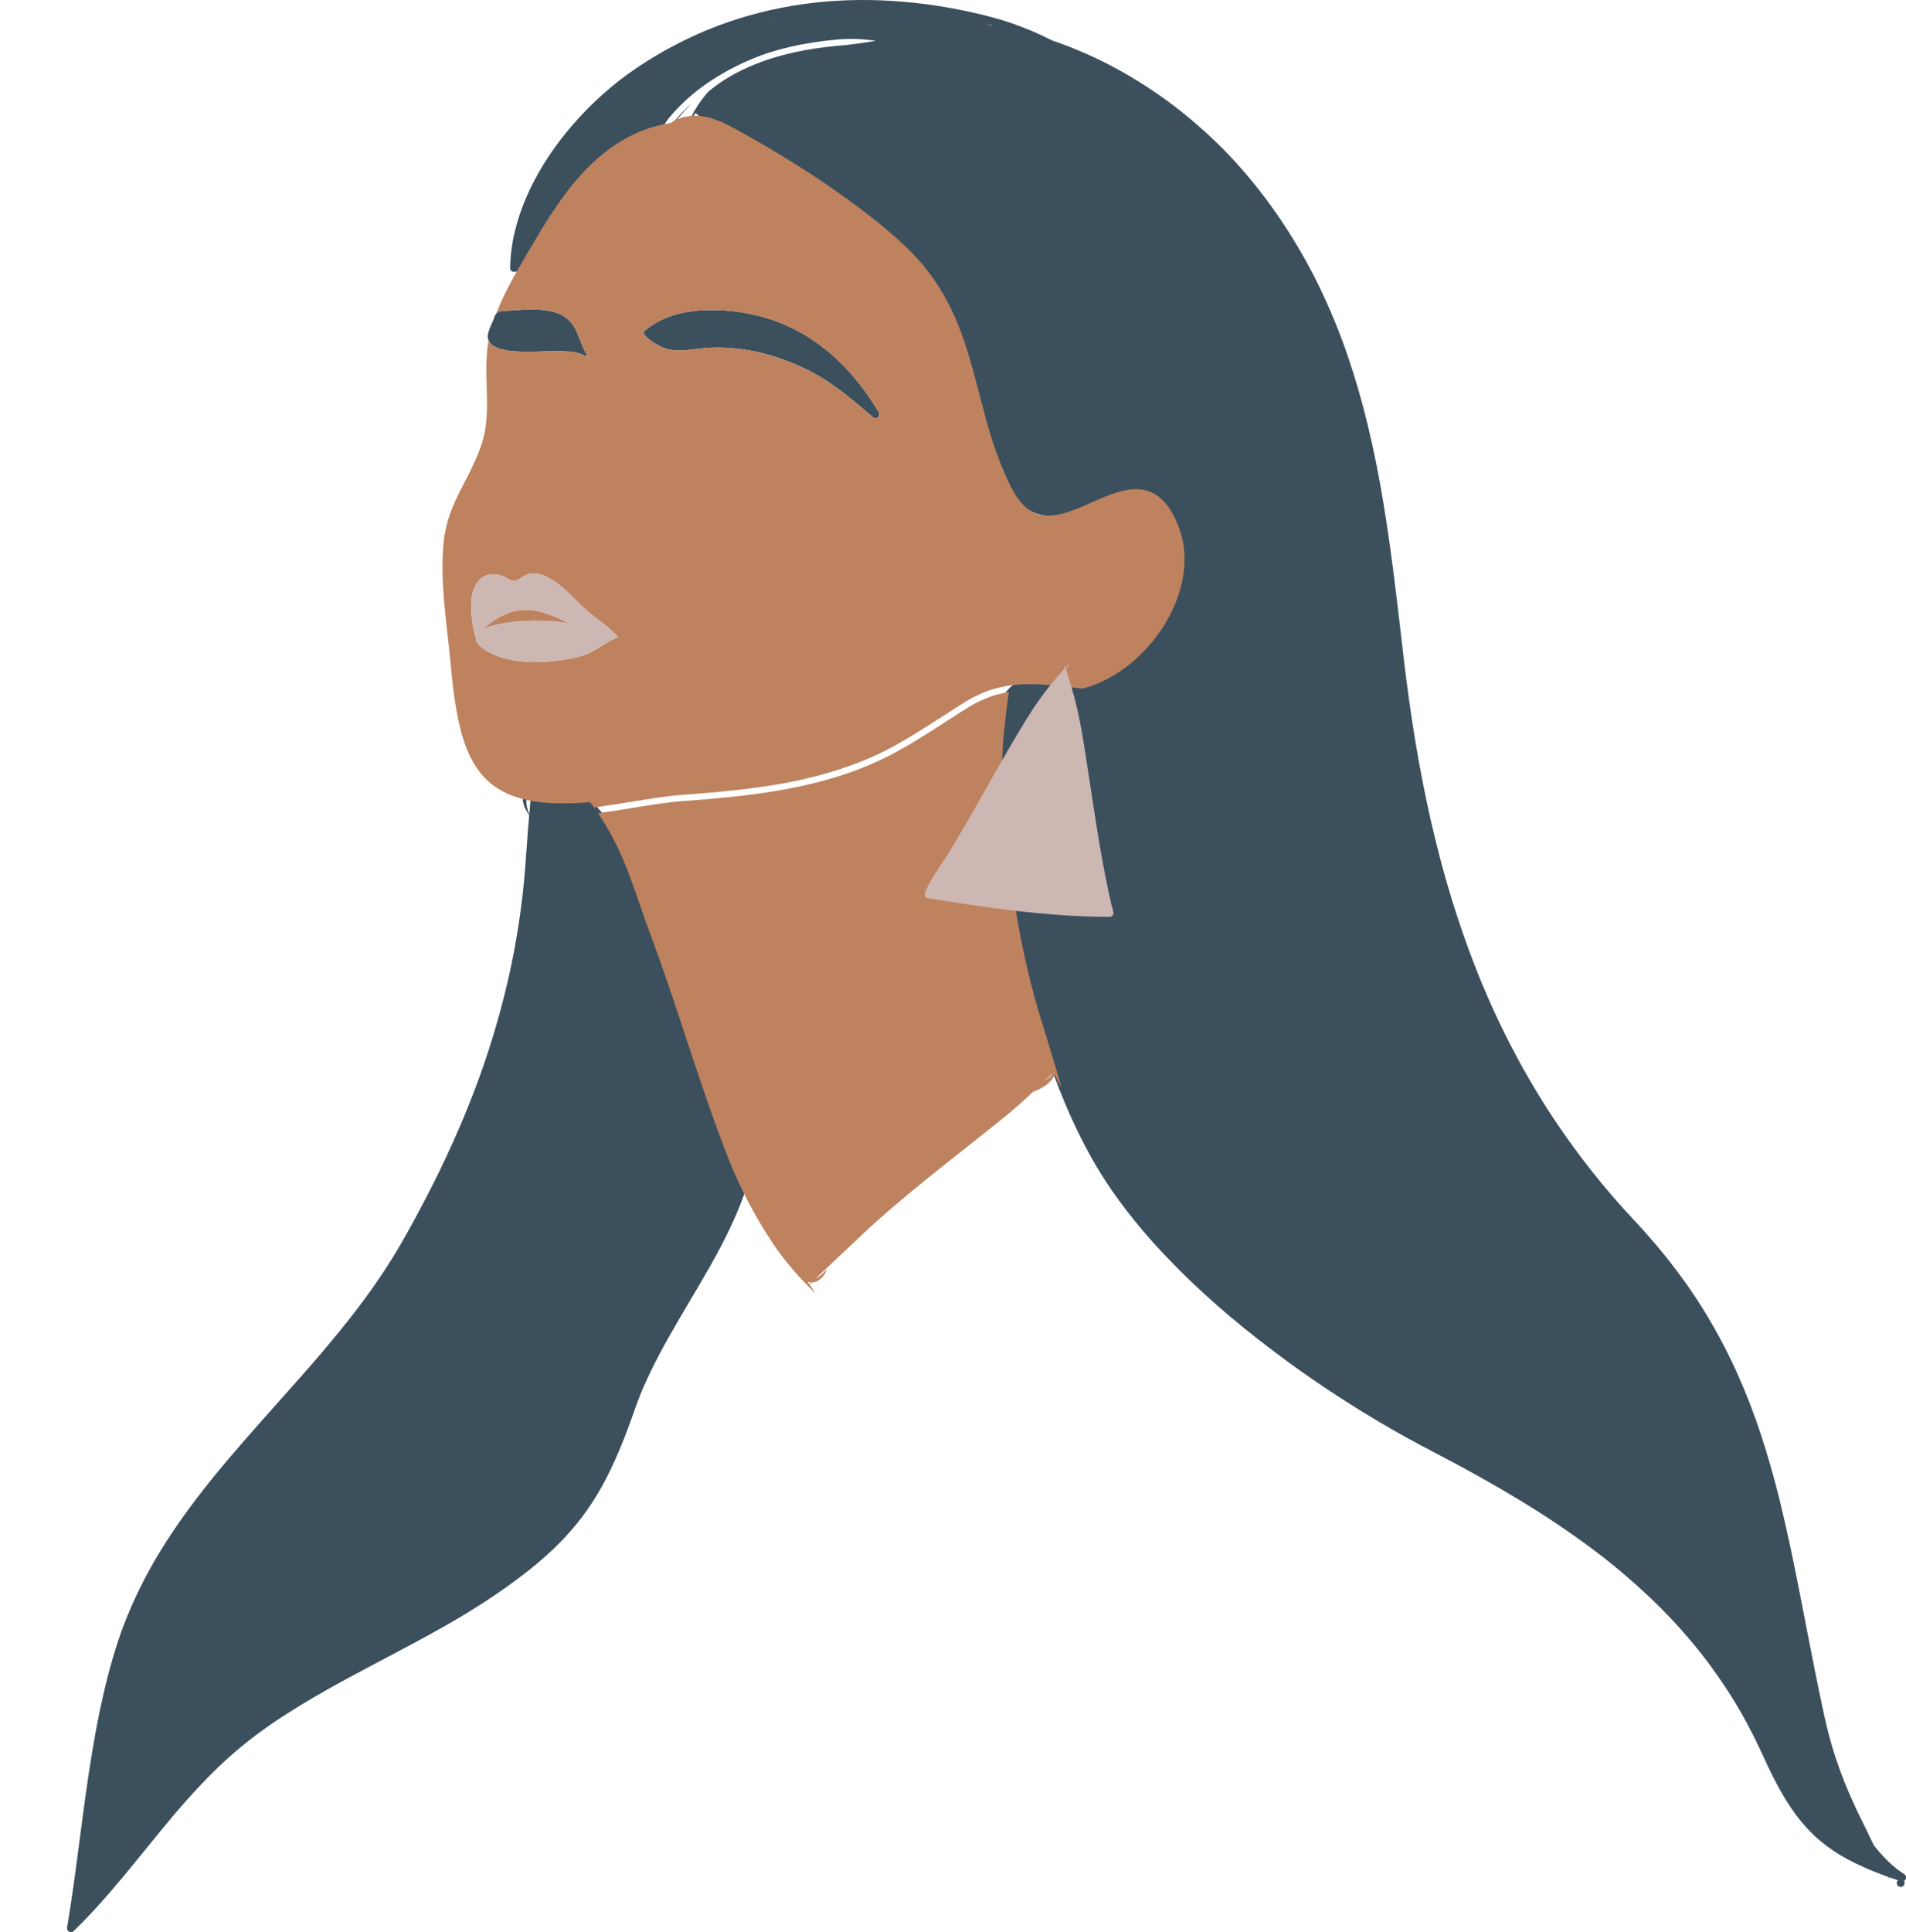 <?xml version="1.0" encoding="UTF-8" standalone="no"?><svg xmlns="http://www.w3.org/2000/svg" xmlns:xlink="http://www.w3.org/1999/xlink" fill="#000000" height="366" preserveAspectRatio="xMidYMid meet" version="1" viewBox="0.0 0.0 361.2 366.0" width="361.2" zoomAndPan="magnify"><defs><clipPath id="a"><path d="M 96 0 L 361.211 0 L 361.211 358 L 96 358 Z M 96 0"/></clipPath></defs><g><g id="change1_2"><path d="M 100.32 154.066 L 100.305 154.242 C 100.25 154.09 100.188 153.934 100.125 153.773 C 99.93 153.211 99.809 152.715 99.75 152.215 C 99.734 151.914 99.746 151.637 99.781 151.371 C 99.828 151.156 99.887 150.961 99.973 150.754 C 100.055 150.613 100.137 150.48 100.234 150.348 C 100.367 150.199 100.516 150.066 100.68 149.938 C 100.562 151.301 100.441 152.688 100.32 154.066 Z M 27.344 302.512 C 27.383 302.434 27.422 302.352 27.461 302.27 L 27.453 302.266 L 27.465 302.254 C 27.465 302.258 27.465 302.258 27.465 302.258 C 27.465 302.258 27.465 302.254 27.469 302.254 L 27.469 302.246 C 27.473 302.242 27.473 302.238 27.477 302.234 C 27.477 302.234 27.473 302.238 27.473 302.242 L 27.477 302.223 L 27.5 302.191 C 27.449 302.301 27.395 302.406 27.344 302.512 Z M 141.09 210.066 C 140.656 208.016 140.07 205.805 139.305 203.301 C 138.008 199.062 136.359 194.645 134.121 189.395 C 132.414 185.383 130.422 181.102 128.039 176.312 C 127.152 174.535 126.215 172.699 125.172 170.699 C 124.762 169.902 124.344 169.109 123.926 168.316 L 123.664 167.816 C 123.379 167.277 123.098 166.734 122.797 166.203 C 122.012 164.789 121.066 163.383 120.305 162.25 C 119.148 160.539 117.91 158.809 116.617 157.113 C 114.82 154.742 113.266 152.91 111.727 151.34 C 110.969 150.57 110.25 149.934 109.531 149.387 C 109.215 149.141 108.867 148.922 108.512 148.73 C 108.344 148.645 108.172 148.562 107.992 148.492 C 107.785 148.402 107.559 148.348 107.34 148.289 L 107.184 148.25 C 106.617 148.098 105.984 147.984 105.246 147.902 C 104.961 147.871 104.672 147.855 104.355 147.855 C 104 147.855 103.621 147.875 103.164 147.918 C 102.652 147.965 102.125 148.082 101.598 148.273 C 101.32 148.371 101.062 148.484 100.809 148.621 C 100.59 148.734 100.383 148.895 100.199 149.035 C 99.898 149.266 99.637 149.59 99.414 149.996 C 99.219 150.352 99.113 150.785 99.09 151.312 C 99.074 151.77 99.18 152.305 99.391 152.82 C 99.605 153.348 99.902 153.871 100.289 154.426 C 100.211 155.324 100.133 156.227 100.059 157.129 C 99.953 158.434 99.863 159.734 99.773 161.039 C 99.672 162.465 99.574 163.891 99.453 165.312 C 99.008 170.52 98.266 175.84 97.242 181.117 C 95.918 187.824 94.094 194.609 91.816 201.289 C 89.57 207.875 86.82 214.508 83.41 221.566 L 83.461 221.488 C 81.848 224.781 80.098 228.172 78.246 231.562 C 77.512 232.902 76.539 234.664 75.523 236.395 C 74.746 237.715 73.898 239.07 72.938 240.543 C 69.824 245.312 66.016 250.305 60.949 256.258 L 61.051 256.152 C 58.266 259.402 55.359 262.656 52.551 265.805 C 48.32 270.551 43.941 275.457 39.883 280.496 C 36.211 285.055 33.16 289.32 30.551 293.547 C 27.668 298.219 25.266 303.059 23.41 307.934 C 22.734 309.715 22.094 311.652 21.391 314.035 C 20.738 316.258 20.121 318.652 19.504 321.359 C 18.551 325.523 17.707 330.109 16.844 335.793 C 16.207 340 15.645 344.289 15.102 348.441 C 14.383 353.945 13.637 359.637 12.699 365.207 C 12.656 365.473 12.844 365.754 13.039 365.879 C 13.156 365.957 13.305 366 13.453 366 C 13.648 366 13.824 365.934 13.949 365.809 C 16.961 362.875 19.988 359.539 23.77 354.988 C 25.086 353.398 26.391 351.793 27.691 350.188 C 29.484 347.98 31.34 345.695 33.211 343.484 C 36.078 340.125 38.734 337.27 41.312 334.789 C 42.789 333.367 44.375 331.965 46.023 330.613 C 47.508 329.395 49.152 328.164 51.191 326.742 L 51.109 326.785 C 58.039 322.016 65.594 318.031 72.898 314.18 C 76.664 312.191 80.562 310.137 84.324 307.996 C 90.008 304.766 94.922 301.539 99.34 298.137 C 101.32 296.609 103.18 295.023 104.867 293.422 C 106.398 291.969 107.891 290.355 109.305 288.629 C 110.695 286.93 112.035 285.008 113.285 282.914 C 114.414 281.027 115.477 278.965 116.621 276.422 C 117.617 274.203 118.602 271.73 119.711 268.633 L 120.039 267.707 C 120.438 266.59 120.844 265.434 121.293 264.312 C 121.832 262.961 122.465 261.531 123.285 259.82 C 125.562 255.141 128.262 250.59 130.871 246.188 C 131.367 245.352 131.863 244.516 132.355 243.676 C 135.109 239 138.234 233.527 140.457 227.754 C 140.848 226.734 141.254 225.637 141.543 224.531 C 141.746 223.77 141.898 222.926 142.016 221.953 C 142.211 220.352 142.223 218.625 142.051 216.363 C 141.906 214.492 141.602 212.492 141.09 210.066" fill="#3b4f5d"/></g><g id="change1_3"><path d="M 60.953 256.262 L 60.949 256.258 L 60.926 256.281 Z M 60.953 256.262" fill="#3b4f5d"/></g><g id="change1_4"><path d="M 137.594 14.934 C 137.602 14.93 137.605 14.926 137.609 14.926 C 137.648 14.902 137.684 14.875 137.723 14.852 C 137.68 14.879 137.637 14.906 137.594 14.934" fill="#3b4f5d"/></g><g id="change1_5"><path d="M 146.562 10.949 C 146.57 10.945 146.578 10.941 146.59 10.938 C 146.629 10.926 146.668 10.914 146.711 10.902 C 146.66 10.918 146.609 10.934 146.562 10.949" fill="#3b4f5d"/></g><g clip-path="url(#a)" id="change1_1"><path d="M 192.359 166.352 L 192.355 166.223 C 192.387 166.523 192.422 166.82 192.453 167.121 C 192.426 166.863 192.391 166.609 192.359 166.352 Z M 187.609 4.77 C 187.445 4.742 187.281 4.723 187.121 4.695 C 187.285 4.699 187.449 4.699 187.613 4.699 L 187.801 4.746 C 188.016 4.805 188.23 4.855 188.441 4.91 C 188.164 4.863 187.887 4.812 187.609 4.77 Z M 166.199 6.137 C 166.395 6.109 166.594 6.09 166.793 6.062 C 166.793 6.062 166.816 6.066 166.82 6.066 L 166.922 6.055 C 166.68 6.082 166.441 6.105 166.199 6.137 Z M 146.441 3.336 C 146.668 3.285 146.891 3.238 147.117 3.188 L 147.242 3.168 C 146.977 3.223 146.707 3.277 146.441 3.336 Z M 360.844 355 C 360.441 354.734 360.051 354.461 359.66 354.176 C 359.289 353.887 358.922 353.59 358.562 353.277 C 358.035 352.824 357.551 352.328 357.098 351.855 C 356.457 351.195 355.828 350.469 355.109 349.559 C 354.645 348.594 354.176 347.621 353.707 346.652 C 353.477 346.18 353.242 345.703 353.008 345.23 C 352.555 344.309 352.102 343.387 351.66 342.453 C 350.977 340.996 350.305 339.453 349.605 337.734 C 348.746 335.562 347.969 333.348 347.293 331.148 C 346.508 328.57 345.914 325.941 345.383 323.48 C 344.383 318.809 343.465 314.109 342.605 309.699 L 342.109 307.145 C 340.633 299.516 339.102 291.621 337.203 283.949 C 336.164 279.75 334.996 275.672 333.734 271.832 C 332.477 267.992 330.992 264.141 329.324 260.387 C 327.633 256.57 325.621 252.727 323.348 248.965 C 321.176 245.363 318.676 241.801 315.707 238.07 C 314.613 236.699 313.391 235.254 311.965 233.645 C 311.18 232.758 310.355 231.871 309.562 231.02 C 308.898 230.309 308.242 229.602 307.594 228.879 C 304.941 225.941 302.281 222.719 299.676 219.293 C 297.688 216.652 295.789 213.957 294.027 211.285 C 292.223 208.543 290.469 205.652 288.664 202.445 C 285.504 196.812 282.574 190.656 279.961 184.156 L 279.941 184.098 L 279.914 184.035 C 278.121 179.512 276.465 174.758 274.98 169.906 C 273.578 165.316 272.305 160.473 271.078 155.094 C 268.961 145.766 267.277 135.598 265.93 124.008 L 265.793 122.82 L 265.66 121.668 C 265.66 121.602 265.652 121.543 265.641 121.492 C 264.566 112.164 263.566 103.762 262.18 95.348 C 260.453 84.867 258.254 75.773 255.449 67.547 C 253.969 63.199 252.195 58.855 250.172 54.629 C 248.117 50.344 245.66 46.051 242.859 41.863 C 240.273 37.988 237.359 34.262 234.203 30.781 C 231.223 27.5 227.828 24.32 224.113 21.336 C 220.695 18.594 216.953 16.051 212.988 13.785 C 209.258 11.648 205.176 9.762 200.852 8.18 C 200.359 8 199.863 7.824 199.367 7.656 C 196.836 6.367 194.254 5.273 191.699 4.391 C 189.363 3.582 186.812 2.898 183.438 2.172 C 177.914 0.98 172.289 0.27 166.727 0.059 C 165.707 0.02 164.633 0 163.527 0 C 159.023 0 154.535 0.367 150.188 1.09 C 144.652 2.016 139.246 3.547 134.125 5.637 C 131.594 6.676 128.992 7.922 126.395 9.348 C 123.852 10.746 121.387 12.305 119.062 13.977 C 116.984 15.469 114.949 17.156 112.84 19.141 C 110.836 21.031 108.914 23.109 107.133 25.316 C 104.012 29.184 101.52 33.246 99.73 37.391 C 98.809 39.52 98.074 41.727 97.543 43.945 C 97.012 46.172 96.719 48.48 96.676 50.816 C 96.672 50.977 96.746 51.145 96.883 51.281 C 97.027 51.43 97.215 51.516 97.387 51.516 C 97.418 51.516 97.449 51.516 97.48 51.508 C 99.32 51.164 101.09 50.602 102.738 49.832 C 104.316 49.094 105.906 48.129 107.465 46.961 C 110.871 44.398 113.68 41.199 115.742 38.699 C 117.711 36.324 119.598 33.812 121.422 31.379 C 124.43 27.379 127.531 23.246 131.082 19.582 C 130.441 20.156 129.82 20.75 129.223 21.371 C 128.27 22.375 127.387 23.438 126.496 24.492 C 125.578 25.578 124.68 26.684 123.82 27.82 C 123.816 27.828 123.805 27.82 123.809 27.812 C 124.277 26.469 124.887 25.176 125.641 23.969 C 126.012 23.371 126.41 22.793 126.859 22.25 C 127.301 21.711 127.77 21.188 128.254 20.684 C 129.23 19.656 130.258 18.684 131.352 17.777 C 133.527 15.98 135.91 14.43 138.402 13.105 C 140.297 12.102 142.258 11.23 144.262 10.469 C 146.105 9.809 147.992 9.273 149.898 8.84 C 152.504 8.25 155.148 7.84 157.809 7.574 C 158.473 7.508 159.137 7.438 159.805 7.406 C 160.285 7.383 160.766 7.371 161.246 7.371 C 161.453 7.371 161.656 7.371 161.863 7.379 C 162.52 7.391 163.176 7.426 163.828 7.484 C 164.164 7.516 164.504 7.547 164.84 7.586 C 164.992 7.605 165.148 7.621 165.305 7.645 C 165.504 7.668 165.703 7.672 165.902 7.695 C 165.91 7.695 165.91 7.703 165.902 7.707 C 165.703 7.754 165.512 7.809 165.312 7.844 C 165.156 7.867 165.004 7.891 164.852 7.914 C 164.566 7.961 164.281 8.008 164 8.051 C 163.43 8.137 162.855 8.219 162.285 8.297 C 161.629 8.383 160.973 8.465 160.316 8.531 C 159.648 8.602 158.984 8.648 158.32 8.715 C 156.988 8.844 155.66 9.004 154.34 9.207 C 151.719 9.609 149.129 10.172 146.59 10.938 C 143.453 11.906 140.41 13.199 137.609 14.926 C 136.449 15.652 135.332 16.449 134.277 17.324 C 133.895 17.742 133.531 18.18 133.188 18.629 C 132.711 19.254 132.273 19.891 131.883 20.523 C 131.758 20.727 131.637 20.934 131.52 21.141 L 131.457 21.102 L 131.383 21.066 L 131.434 21.137 L 131.496 21.191 C 131.219 21.691 130.945 22.258 130.664 22.91 C 130.902 22.617 131.121 22.316 131.348 22.02 C 131.508 21.816 131.66 21.629 131.816 21.438 C 134.023 23.199 136.406 24.91 138.898 26.523 C 140.195 27.367 141.535 28.156 143.02 29.023 L 144.395 29.828 C 145.316 30.363 146.234 30.902 147.156 31.441 C 152.41 34.535 157.984 37.941 163.156 41.922 C 165.457 43.719 167.598 45.57 169.516 47.438 C 171.598 49.453 173.594 51.711 175.449 54.141 L 175.398 54.055 C 176.668 55.773 177.875 57.574 178.965 59.414 C 179.492 60.312 180.043 61.32 180.688 62.582 C 181.219 63.621 181.672 64.578 182.059 65.516 C 182.789 67.391 183.281 69.371 183.668 71.059 C 184.039 72.66 184.363 74.312 184.676 75.902 C 184.82 76.645 184.969 77.387 185.117 78.129 C 185.676 80.863 186.176 82.938 186.738 84.867 C 187.426 87.211 188.234 89.215 189.219 90.992 C 189.609 91.703 190.109 92.43 190.773 93.281 C 191.316 93.965 191.973 94.605 192.781 95.23 C 193.777 96.004 194.781 96.602 195.77 97.008 C 196.031 97.129 196.312 97.234 196.598 97.332 C 196.863 97.422 197.133 97.496 197.402 97.562 C 197.98 97.711 198.578 97.766 199.137 97.809 C 199.285 97.816 199.434 97.82 199.582 97.82 C 200.418 97.82 201.246 97.672 201.879 97.535 C 202.863 97.336 203.824 96.973 204.68 96.652 C 205.023 96.523 205.367 96.395 205.711 96.262 C 206.309 96.031 206.906 95.801 207.512 95.59 C 208.605 95.211 209.719 94.945 210.816 94.809 C 211.195 94.773 211.578 94.758 211.996 94.754 L 212.059 94.754 C 212.457 94.754 212.852 94.789 213.285 94.84 C 214.52 95.031 215.742 95.371 216.918 95.848 C 217.426 96.074 217.883 96.305 218.328 96.559 C 218.672 96.754 219.023 96.988 219.461 97.32 C 220.129 97.859 220.699 98.438 221.215 99.082 C 221.449 99.402 221.668 99.73 221.883 100.09 C 222.109 100.469 222.316 100.898 222.539 101.438 C 222.898 102.402 223.145 103.414 223.285 104.52 C 223.426 105.926 223.387 107.359 223.172 108.91 C 222.867 110.82 222.305 112.781 221.504 114.746 C 220.457 117.172 219.121 119.457 217.52 121.559 C 216.039 123.438 214.395 125.078 212.637 126.438 C 211.949 126.941 211.281 127.383 210.602 127.785 C 209.953 128.164 209.25 128.512 208.438 128.852 C 208.105 128.984 207.77 129.102 207.426 129.215 C 206.836 129.41 206.191 129.555 205.398 129.68 L 205.48 129.68 C 205.207 129.707 204.934 129.73 204.66 129.742 C 204.473 129.754 204.281 129.758 204.09 129.758 C 203.98 129.758 203.871 129.758 203.766 129.754 C 203.23 129.746 202.684 129.68 202.207 129.609 C 201.539 129.5 200.812 129.344 199.922 129.125 L 199.539 129.027 C 198.953 128.883 198.367 128.73 197.77 128.605 C 197.176 128.48 196.547 128.406 195.895 128.375 C 195.832 128.371 195.766 128.371 195.699 128.371 C 195.086 128.371 194.434 128.488 193.758 128.715 C 193.203 128.898 192.656 129.199 192.137 129.609 C 191.457 130.145 190.883 130.738 190.422 131.367 C 189.914 132.059 189.68 132.914 189.504 133.734 C 189.254 134.879 189.16 136.059 189.09 137.074 C 188.984 138.668 188.988 140.258 189.008 141.738 C 189.055 145.141 189.285 148.504 189.531 151.625 C 189.664 153.285 189.816 154.941 189.969 156.598 C 190.055 157.547 190.141 158.488 190.223 159.434 C 190.266 159.965 190.312 160.492 190.352 161.02 C 190.43 161.969 190.508 162.918 190.598 163.863 C 190.789 165.789 191.035 167.859 191.359 170.191 C 192.598 179.121 194.625 188.102 197.391 196.891 C 198.703 201.078 200.254 205.289 202 209.402 C 203.734 213.488 205.691 217.391 207.824 221.008 C 209.68 224.156 211.941 227.391 214.742 230.895 C 217.223 234 220.102 237.184 223.539 240.625 C 229.402 246.484 236.164 252.191 244.215 258.07 C 251.18 263.152 258.645 267.922 266.402 272.234 C 268.312 273.301 270.281 274.332 272.184 275.328 C 273.336 275.934 274.484 276.535 275.633 277.148 C 278.992 278.945 282.285 280.793 285.422 282.637 C 292.035 286.52 297.844 290.398 303.18 294.488 L 303.137 294.441 C 306.953 297.41 310.523 300.5 313.746 303.637 C 317.16 306.961 320.395 310.605 323.359 314.48 C 324.949 316.59 326.477 318.789 327.895 321.016 C 329.367 323.34 330.773 325.812 332.188 328.59 C 332.879 329.949 333.531 331.355 334.164 332.719 C 334.707 333.891 335.266 335.102 335.855 336.277 C 336.973 338.531 338.113 340.52 339.34 342.355 C 340.449 344.02 341.703 345.57 343.066 346.969 C 344.301 348.242 345.758 349.438 347.512 350.625 C 349.07 351.68 350.891 352.66 353.23 353.707 C 354.574 354.309 356.059 354.898 357.773 355.512 L 358.094 355.949 L 358.047 355.781 L 357.941 355.562 C 358.512 355.77 359.09 355.973 359.668 356.164 C 359.527 356.297 359.449 356.48 359.445 356.668 C 359.445 356.867 359.523 357.062 359.668 357.207 C 359.809 357.352 359.992 357.43 360.184 357.43 C 360.598 357.43 360.938 357.098 360.945 356.691 C 360.945 356.551 360.902 356.414 360.828 356.289 C 360.945 356.23 361.051 356.133 361.113 356.02 C 361.316 355.672 361.199 355.234 360.844 355" fill="#3b4f5d"/></g><g id="change1_6"><path d="M 160.105 69.547 C 157.672 67.012 155.004 64.891 152.164 63.254 C 150.695 62.402 149.156 61.66 147.586 61.047 C 146.059 60.449 144.43 59.965 142.613 59.562 C 140.953 59.191 139.184 58.941 137.352 58.816 C 136.508 58.758 135.66 58.73 134.84 58.73 C 133.641 58.73 132.469 58.797 131.363 58.926 C 129.617 59.129 127.984 59.523 126.5 60.102 C 124.984 60.695 123.516 61.559 122.133 62.66 C 122.039 62.738 121.977 62.852 121.965 62.977 C 121.949 63.102 121.988 63.23 122.066 63.328 C 122.645 64.047 123.359 64.641 124.184 65.098 C 124.387 65.211 124.594 65.312 124.805 65.402 C 124.98 65.512 125.16 65.613 125.352 65.711 C 126.145 66.109 127.094 66.328 128.25 66.375 C 128.414 66.383 128.574 66.387 128.738 66.387 C 129.629 66.387 130.496 66.289 131.453 66.18 L 131.824 66.133 C 132.781 66.02 133.77 65.902 134.754 65.855 C 135.133 65.844 135.512 65.836 135.891 65.836 C 138.48 65.836 141.129 66.137 143.758 66.723 C 145.496 67.129 147.266 67.664 149.012 68.324 C 150.797 68.996 152.492 69.762 154.059 70.594 C 158.375 72.945 162.137 76.195 165.453 79.066 C 165.562 79.16 165.711 79.211 165.871 79.211 C 166.055 79.211 166.234 79.148 166.363 79.043 C 166.473 78.953 166.547 78.848 166.594 78.727 C 166.652 78.566 166.672 78.316 166.574 78.152 C 164.566 74.805 162.449 71.988 160.105 69.547" fill="#3b4f5d"/></g><g id="change1_7"><path d="M 92.777 64.816 C 93.312 65.59 94.254 65.934 95.016 66.145 C 96.176 66.469 97.398 66.547 98.453 66.594 C 98.969 66.617 99.488 66.625 100.004 66.625 C 100.902 66.625 101.82 66.598 102.703 66.57 L 103.277 66.555 C 104.086 66.527 104.84 66.508 105.598 66.508 C 106.457 66.508 107.203 66.535 107.887 66.602 C 107.887 66.602 107.895 66.602 107.902 66.602 C 107.91 66.602 107.922 66.602 107.922 66.598 C 107.922 66.594 107.949 66.594 107.945 66.594 C 108.805 66.699 109.465 66.836 110.043 67.043 C 110.133 67.074 110.219 67.109 110.305 67.145 C 110.438 67.211 110.57 67.273 110.699 67.344 C 110.836 67.418 110.93 67.477 111.016 67.539 C 111.109 67.605 111.199 67.68 111.285 67.754 C 111.25 67.664 111.195 67.598 111.137 67.531 C 111.105 67.434 111.066 67.336 111.02 67.242 C 111.203 67.445 111.41 67.633 111.625 67.801 C 111.258 67.293 110.906 66.711 110.578 66.008 C 110.359 65.516 110.16 65.004 109.973 64.508 C 109.633 63.625 109.285 62.715 108.785 61.891 C 108.375 61.211 107.844 60.613 107.254 60.176 C 106.617 59.703 105.84 59.344 104.867 59.07 C 103.898 58.801 102.895 58.707 102.125 58.656 C 101.691 58.629 101.238 58.613 100.781 58.613 C 100.281 58.613 99.781 58.629 99.285 58.652 C 98.461 58.691 97.625 58.758 96.82 58.824 L 96.516 58.848 C 96.09 58.883 95.664 58.918 95.238 58.945 L 95.043 58.965 C 94.898 58.977 94.754 58.988 94.609 58.988 L 94.523 58.988 L 94.516 59.059 L 94.516 59.062 C 94.574 59.078 94.633 59.094 94.691 59.105 C 94.578 59.109 94.465 59.152 94.348 59.219 C 94.414 58.992 94.469 58.766 94.52 58.531 C 94.516 58.531 94.5 58.516 94.5 58.516 L 94.504 58.52 L 94.492 58.52 C 94.359 58.828 94.211 59.133 94.062 59.434 C 93.816 59.672 93.66 59.992 93.594 60.398 C 93.293 61.035 93.066 61.562 92.871 62.059 C 92.672 62.562 92.449 63.137 92.422 63.73 C 92.41 63.93 92.469 64.141 92.512 64.281 C 92.57 64.469 92.664 64.652 92.777 64.816" fill="#3b4f5d"/></g><g id="change2_1"><path d="M 200.129 202.484 L 200.164 202.445 L 199.66 200.918 L 200.129 202.484" fill="#be825f"/></g><g id="change2_2"><path d="M 99.379 115.516 C 98.574 115.543 97.832 115.652 97.117 115.84 C 96.254 116.102 95.398 116.473 94.504 116.98 C 93.512 117.57 92.512 118.297 91.355 119.27 C 91.789 119.059 92.258 118.875 92.75 118.719 C 93.652 118.438 94.645 118.207 95.777 118.02 C 96.727 117.867 97.68 117.75 98.605 117.68 C 99.543 117.605 100.512 117.57 101.488 117.57 C 102.566 117.57 103.668 117.617 104.773 117.703 C 105.844 117.789 106.926 117.926 107.98 118.117 L 107.324 117.812 C 105.754 117.078 104.129 116.316 102.426 115.863 C 101.461 115.633 100.473 115.516 99.492 115.516 L 99.379 115.516" fill="#be825f"/></g><g id="change2_3"><path d="M 167.48 142.344 C 167.473 142.348 167.465 142.352 167.457 142.355 C 167.418 142.371 167.379 142.395 167.344 142.41 C 167.387 142.391 167.434 142.367 167.48 142.344" fill="#be825f"/></g><g id="change2_4"><path d="M 190.27 131.242 C 190.301 131.234 190.336 131.23 190.371 131.227 C 190.391 131.223 190.406 131.215 190.426 131.215 C 190.371 131.223 190.32 131.234 190.27 131.242" fill="#be825f"/></g><g id="change2_5"><path d="M 185.242 133.004 C 185.262 132.996 185.281 132.988 185.301 132.977 C 185.301 132.977 185.305 132.977 185.305 132.977 C 185.281 132.984 185.266 132.996 185.242 133.004" fill="#be825f"/></g><g id="change2_6"><path d="M 166.594 78.727 C 166.551 78.848 166.473 78.953 166.367 79.043 C 166.234 79.148 166.055 79.211 165.871 79.211 C 165.707 79.211 165.566 79.16 165.453 79.066 C 162.137 76.195 158.375 72.941 154.062 70.594 C 152.492 69.758 150.797 68.996 149.016 68.32 C 147.266 67.664 145.496 67.129 143.758 66.723 C 141.129 66.137 138.48 65.836 135.895 65.836 C 135.512 65.836 135.137 65.844 134.754 65.855 C 133.773 65.902 132.781 66.02 131.824 66.137 L 131.453 66.18 C 130.496 66.289 129.629 66.387 128.738 66.387 C 128.574 66.387 128.414 66.383 128.254 66.375 C 127.094 66.328 126.145 66.113 125.352 65.711 C 125.164 65.613 124.98 65.512 124.805 65.398 C 124.594 65.309 124.387 65.207 124.184 65.098 C 123.359 64.641 122.645 64.047 122.066 63.328 C 121.988 63.23 121.949 63.105 121.965 62.977 C 121.98 62.852 122.039 62.738 122.133 62.66 C 123.52 61.555 124.984 60.695 126.5 60.102 C 127.984 59.523 129.617 59.129 131.363 58.922 C 132.469 58.797 133.641 58.73 134.84 58.73 C 135.664 58.73 136.508 58.758 137.352 58.816 C 139.184 58.941 140.953 59.191 142.613 59.562 C 144.43 59.965 146.059 60.449 147.586 61.047 C 149.156 61.66 150.699 62.402 152.164 63.254 C 155.004 64.895 157.676 67.008 160.105 69.543 C 162.449 71.988 164.566 74.805 166.574 78.152 C 166.676 78.316 166.652 78.566 166.594 78.727 Z M 117.16 120.809 L 117.031 120.703 C 116.469 120.93 115.891 121.223 115.258 121.59 C 114.867 121.816 114.484 122.055 114.105 122.297 C 112.996 122.988 111.848 123.707 110.59 124.129 C 110.016 124.324 109.418 124.465 108.91 124.574 C 108.34 124.703 107.785 124.816 107.262 124.906 C 106.16 125.094 104.984 125.234 103.766 125.32 C 102.812 125.387 101.977 125.418 101.215 125.418 C 100.188 125.418 99.258 125.359 98.375 125.242 C 96.508 124.988 94.934 124.574 93.559 123.977 C 91.891 123.246 90.801 122.414 90.152 121.34 L 90.207 121.395 C 90.266 121.449 90.324 121.508 90.375 121.566 C 90.258 121.184 90.148 120.793 90.039 120.414 L 89.93 120.48 L 89.977 120.41 L 90.027 120.348 C 89.645 118.863 89.41 117.426 89.328 116.062 C 89.281 115.203 89.246 114.289 89.352 113.406 C 89.445 112.633 89.617 111.953 89.859 111.391 C 90.148 110.719 90.512 110.176 90.969 109.742 C 91.422 109.312 91.996 109.008 92.625 108.859 C 92.887 108.805 93.164 108.773 93.445 108.773 C 93.852 108.773 94.289 108.832 94.75 108.957 C 95.176 109.07 95.559 109.223 95.914 109.418 C 96.074 109.504 96.227 109.602 96.379 109.695 L 96.637 109.852 C 96.75 109.91 96.863 109.961 96.977 109.996 C 97.074 110.012 97.176 110.023 97.273 110.027 C 97.445 110.016 97.613 109.992 97.777 109.961 C 97.957 109.898 98.133 109.816 98.32 109.715 C 98.445 109.641 98.57 109.559 98.695 109.477 C 98.996 109.285 99.305 109.086 99.633 108.938 C 100.105 108.723 100.594 108.613 101.094 108.613 C 101.215 108.613 101.332 108.621 101.449 108.633 C 102.5 108.75 103.574 109.164 104.742 109.902 C 106.555 111.043 108.086 112.598 109.566 114.098 L 110.168 114.703 C 110.734 115.266 111.348 115.809 111.988 116.32 C 112.445 116.684 112.91 117.035 113.379 117.391 L 113.863 117.762 C 114.914 118.562 116.113 119.516 117.098 120.668 L 117.219 120.855 Z M 224.414 104.383 C 224.301 102.945 223.977 101.477 223.449 100.02 C 222.996 98.758 222.418 97.566 221.727 96.48 C 220.938 95.246 219.566 93.645 217.488 92.996 C 217.062 92.867 216.672 92.777 216.301 92.73 C 215.996 92.688 215.66 92.668 215.25 92.668 L 214.969 92.668 C 214.059 92.688 213.168 92.883 212.418 93.07 C 210.652 93.508 208.957 94.258 207.316 94.98 L 206.82 95.203 L 206.68 95.266 C 204.867 96.062 203.012 96.883 201.078 97.367 C 200.164 97.578 199.328 97.68 198.527 97.68 C 197.883 97.66 197.285 97.566 196.703 97.406 C 196.215 97.242 195.742 97.031 195.312 96.773 C 194.805 96.449 194.305 96.043 193.828 95.562 C 193.156 94.836 192.555 93.984 191.984 92.969 C 191.246 91.605 190.531 90.059 189.73 88.094 C 189.094 86.523 188.488 84.816 187.879 82.879 C 187.016 80.148 186.285 77.336 185.582 74.613 L 185.555 74.508 L 185.293 73.496 L 185.027 72.484 C 184.176 69.23 183.207 65.746 181.902 62.34 C 180.547 58.809 178.84 55.566 176.836 52.703 C 175.746 51.152 174.473 49.613 173.047 48.121 C 171.609 46.621 170.055 45.242 168.863 44.207 C 166.145 41.855 163.066 39.469 159.445 36.902 C 156.246 34.625 152.855 32.391 149.082 30.062 C 145.699 27.984 142.309 26.023 139.004 24.234 C 138.098 23.742 136.891 23.121 135.609 22.66 C 134.41 22.227 133.23 21.98 132.105 21.926 C 131.969 21.922 131.836 21.914 131.707 21.914 C 130.832 21.914 129.934 22.059 129.031 22.344 C 128.383 22.551 127.727 22.867 127.07 23.289 C 125.23 23.598 123.461 24.074 121.812 24.699 C 120.566 25.172 119.25 25.82 117.801 26.68 C 116.641 27.367 115.445 28.199 114.25 29.16 C 109.254 33.18 105.559 38.656 102.605 43.484 C 101.934 44.586 101.277 45.691 100.625 46.805 L 100.227 47.477 L 100.086 47.719 C 99.492 48.73 98.895 49.738 98.312 50.758 C 97.031 52.992 95.395 55.973 94.137 59.172 C 94.094 59.273 94.055 59.379 94.016 59.484 C 94.031 59.469 94.047 59.453 94.062 59.434 C 94.211 59.133 94.359 58.828 94.492 58.52 L 94.504 58.52 L 94.5 58.516 C 94.5 58.516 94.52 58.535 94.52 58.535 C 94.469 58.766 94.414 58.996 94.352 59.219 C 94.465 59.152 94.582 59.109 94.695 59.105 C 94.633 59.094 94.574 59.078 94.516 59.062 L 94.52 59.059 L 94.523 58.984 L 94.609 58.988 C 94.754 58.988 94.898 58.977 95.043 58.961 L 95.238 58.945 C 95.664 58.914 96.09 58.883 96.516 58.848 L 96.82 58.824 C 97.629 58.758 98.461 58.688 99.285 58.652 C 99.781 58.629 100.281 58.613 100.781 58.613 C 101.238 58.613 101.691 58.629 102.125 58.656 C 102.895 58.707 103.898 58.801 104.867 59.07 C 105.84 59.344 106.617 59.703 107.254 60.176 C 107.844 60.613 108.375 61.207 108.785 61.891 C 109.285 62.715 109.633 63.625 109.973 64.508 C 110.16 65.004 110.359 65.516 110.578 66.008 C 110.906 66.711 111.258 67.289 111.625 67.801 C 111.41 67.629 111.203 67.445 111.02 67.242 C 111.066 67.336 111.105 67.434 111.137 67.531 C 111.195 67.598 111.254 67.664 111.285 67.754 C 111.199 67.68 111.109 67.605 111.02 67.539 C 110.93 67.477 110.836 67.418 110.703 67.344 C 110.57 67.273 110.438 67.207 110.305 67.145 C 110.219 67.109 110.133 67.074 110.043 67.039 C 109.465 66.836 108.805 66.699 107.945 66.594 C 107.949 66.598 107.922 66.594 107.922 66.598 C 107.922 66.598 107.91 66.602 107.902 66.602 C 107.895 66.602 107.887 66.602 107.887 66.602 C 107.203 66.535 106.457 66.508 105.598 66.508 C 104.84 66.508 104.086 66.527 103.277 66.555 L 102.703 66.57 C 101.82 66.598 100.902 66.621 100.004 66.621 C 99.488 66.621 98.973 66.617 98.453 66.594 C 97.398 66.547 96.176 66.469 95.016 66.145 C 94.254 65.934 93.316 65.59 92.781 64.816 C 92.707 64.711 92.641 64.598 92.586 64.48 C 92.387 65.59 92.266 66.809 92.203 68.227 C 92.137 69.895 92.18 71.586 92.227 73.223 L 92.23 73.348 C 92.27 74.676 92.312 76.18 92.281 77.641 C 92.246 78.715 92.176 79.645 92.062 80.566 C 91.941 81.57 91.723 82.621 91.41 83.695 C 90.914 85.289 90.246 86.922 89.309 88.836 C 88.934 89.613 88.535 90.387 88.133 91.156 L 88.078 91.262 C 87.672 92.047 87.266 92.832 86.879 93.625 C 85.988 95.434 85.332 97.07 84.879 98.621 C 84.617 99.512 84.41 100.41 84.258 101.301 C 84.062 102.434 83.988 103.578 83.93 104.656 C 83.68 109.277 84.113 113.801 84.617 118.41 L 84.809 120.129 L 84.82 120.25 C 85.004 121.891 85.195 123.59 85.348 125.266 C 85.488 126.77 85.645 128.379 85.836 130 C 86.203 133.082 86.645 135.613 87.223 137.969 C 87.809 140.355 88.559 142.355 89.5 144.07 C 90.004 144.992 90.543 145.793 91.141 146.527 C 91.73 147.246 92.414 147.922 93.184 148.539 C 93.902 149.113 94.738 149.641 95.668 150.109 C 96.504 150.531 97.445 150.887 98.633 151.227 C 100.719 151.836 103.031 152.129 106.133 152.18 C 106.379 152.184 106.621 152.188 106.867 152.188 C 108.055 152.188 109.348 152.137 110.812 152.035 C 111.152 152.012 111.492 151.984 111.832 151.957 C 112.09 152.285 112.34 152.621 112.59 152.965 C 114.941 152.633 117.285 152.258 119.629 151.883 C 122.156 151.473 124.691 151.051 127.238 150.762 C 128.711 150.594 130.184 150.504 131.656 150.387 C 133.746 150.223 135.84 150.047 137.926 149.832 C 142.031 149.414 146.125 148.863 150.172 148.055 C 150.176 148.055 150.184 148.055 150.188 148.055 C 150.203 148.051 150.219 148.047 150.234 148.043 C 150.234 148.043 150.234 148.043 150.23 148.043 C 156.168 146.828 162.016 145.043 167.457 142.355 C 171.102 140.52 174.543 138.32 177.969 136.105 C 178.867 135.523 179.77 134.941 180.676 134.367 C 181.508 133.832 182.34 133.297 183.191 132.789 C 184.715 131.887 186.332 131.117 188.027 130.602 C 189.641 130.113 191.305 129.801 192.98 129.68 C 193.715 129.625 194.449 129.598 195.18 129.598 C 196.047 129.598 196.906 129.633 197.77 129.695 C 200.23 129.867 202.68 130.188 205.129 130.441 C 207.207 129.922 209.32 129.008 211.438 127.703 C 213.98 126.141 216.336 124.043 218.441 121.477 C 220.477 118.988 222.055 116.238 223.129 113.301 C 224.215 110.309 224.648 107.305 224.414 104.383" fill="#be825f"/></g><g id="change2_7"><path d="M 199.43 203.297 L 199.402 203.355 C 199.316 203.516 199.211 203.672 199.074 203.824 C 198.75 204.176 198.371 204.461 198.027 204.695 C 198.602 204.156 199.059 203.695 199.473 203.25 Z M 153.477 243.191 L 153.41 243.289 L 153.27 243.082 L 153.043 242.746 C 153.145 242.812 153.27 242.855 153.43 242.891 C 153.508 242.906 153.59 242.918 153.676 242.926 Z M 200.133 202.488 L 199.609 200.742 L 199.105 199.055 C 198.754 197.887 198.402 196.719 198.047 195.551 C 197.898 195.074 197.754 194.602 197.605 194.129 L 197.527 193.887 C 197.34 193.285 197.152 192.68 196.969 192.07 C 195.641 187.629 194.469 182.867 193.492 177.922 C 193.312 177.023 193.141 176.113 192.98 175.211 C 192.504 172.539 192.094 169.836 191.824 168.039 C 191.402 165.246 191.074 162.82 190.812 160.629 C 190.152 155.094 189.852 150.227 189.891 145.75 C 189.906 143.766 190 141.781 190.164 139.852 C 190.469 136.492 190.797 133.691 191.195 131.078 C 190.922 131.121 190.645 131.172 190.371 131.227 C 189.504 131.406 188.648 131.629 187.812 131.922 C 186.953 132.223 186.117 132.578 185.301 132.977 C 184.223 133.527 183.199 134.172 182.172 134.816 C 181.129 135.48 180.09 136.152 179.047 136.824 C 176.973 138.164 174.898 139.508 172.773 140.773 C 170.672 142.02 168.523 143.203 166.297 144.215 C 163.984 145.266 161.609 146.176 159.191 146.949 C 151.27 149.477 143.008 150.605 134.75 151.32 C 133.66 151.414 132.57 151.508 131.48 151.59 C 130.602 151.66 129.723 151.719 128.844 151.789 C 127.73 151.887 126.621 152.02 125.512 152.176 C 122.828 152.543 120.156 152.996 117.477 153.422 C 116.102 153.641 114.727 153.855 113.352 154.055 C 113.668 154.52 113.977 154.996 114.277 155.484 C 115.285 157.113 116.227 158.816 117.062 160.551 L 117.117 160.625 L 117.113 160.629 L 117.133 160.695 C 118.773 164.172 120.055 167.887 121.289 171.477 L 121.418 171.844 C 121.699 172.668 121.984 173.492 122.277 174.312 C 122.672 175.434 123.082 176.543 123.492 177.656 L 123.543 177.789 L 123.633 178.02 C 124.168 179.477 124.695 180.934 125.211 182.395 C 126.281 185.402 127.289 188.398 128.219 191.188 C 128.82 192.992 129.414 194.797 130.012 196.602 C 131.266 200.406 132.684 204.695 134.113 208.82 C 135.195 211.934 136.234 214.789 137.289 217.547 C 137.859 219.039 138.387 220.352 138.902 221.562 C 139.422 222.77 139.988 224.008 140.641 225.355 C 142.387 228.961 144.402 232.469 146.633 235.781 C 147.664 237.316 148.867 238.875 150.312 240.555 C 151.594 242.047 153.004 243.531 154.5 244.969 L 153.754 243.797 L 153.438 243.332 L 153.852 242.938 C 154.152 242.926 154.465 242.852 154.785 242.719 C 155.188 242.555 155.566 242.25 155.973 241.762 C 156.281 241.391 156.535 240.93 156.723 240.387 C 156.59 240.496 156.484 240.621 156.379 240.746 C 155.945 241.223 155.516 241.602 155.07 241.902 C 154.91 242.004 154.754 242.098 154.586 242.18 C 156.32 240.52 158.102 238.848 159.82 237.23 L 159.93 237.129 L 160.969 236.156 C 161.418 235.738 161.859 235.312 162.305 234.891 L 162.508 234.699 C 163.305 233.945 164.098 233.191 164.902 232.449 C 166.141 231.32 167.48 230.141 168.988 228.836 C 173.441 225.016 178.121 221.312 182.645 217.734 L 182.73 217.664 C 184.742 216.074 186.754 214.48 188.754 212.871 L 189.031 212.652 C 189.914 211.941 190.801 211.23 191.664 210.504 C 192.594 209.73 193.539 208.895 194.484 208.02 C 194.906 207.625 195.328 207.227 195.75 206.824 C 196.715 206.477 197.523 206.062 198.219 205.559 C 199 204.984 199.523 204.367 199.77 203.723 C 199.797 203.648 199.816 203.574 199.836 203.496 C 200.199 204.281 200.648 205.145 201.191 206.133 C 200.93 205.141 200.637 204.168 200.344 203.191 L 200.133 202.488" fill="#be825f"/></g><g id="change3_1"><path d="M 0.242 196.695 C 0.23 196.68 0.223 196.66 0.211 196.645 C 0.223 196.66 0.23 196.68 0.242 196.695" fill="#8a9c9d"/></g><g id="change3_2"><path d="M 0 325.992 C 0 325.992 0 325.992 0 325.996 C 0.02 325.969 0.043 325.941 0.062 325.914 C 0.043 325.941 0.023 325.969 0 325.992" fill="#8a9c9d"/></g><g id="change3_3"><path d="M 19.934 289.715 C 19.934 289.711 19.934 289.707 19.93 289.707 C 19.93 289.711 19.934 289.711 19.934 289.715" fill="#8a9c9d"/></g><g id="change3_4"><path d="M 19.938 289.719 C 19.938 289.715 19.938 289.715 19.934 289.715 C 19.938 289.715 19.938 289.719 19.938 289.719" fill="#8a9c9d"/></g><g id="change4_1"><path d="M 104.773 117.703 C 103.668 117.617 102.566 117.57 101.488 117.57 C 100.512 117.57 99.543 117.605 98.605 117.68 C 97.68 117.75 96.727 117.863 95.777 118.023 C 94.641 118.207 93.652 118.438 92.754 118.719 C 92.258 118.875 91.789 119.059 91.355 119.27 C 92.512 118.297 93.512 117.57 94.504 116.98 C 95.398 116.473 96.254 116.102 97.117 115.844 C 97.836 115.652 98.574 115.543 99.379 115.516 L 99.488 115.516 C 100.473 115.516 101.461 115.633 102.426 115.863 C 104.129 116.316 105.754 117.078 107.324 117.812 L 107.98 118.121 C 106.926 117.926 105.844 117.789 104.773 117.703 Z M 100.98 123.949 L 100.969 123.953 L 100.969 123.945 L 100.945 123.945 L 101.297 123.953 Z M 113.863 117.762 L 113.379 117.391 C 112.91 117.035 112.445 116.684 111.988 116.32 C 111.348 115.809 110.734 115.266 110.168 114.703 L 109.566 114.098 C 108.086 112.598 106.555 111.043 104.742 109.902 C 103.574 109.164 102.5 108.75 101.453 108.637 C 101.332 108.621 101.215 108.617 101.094 108.617 C 100.594 108.617 100.105 108.723 99.633 108.938 C 99.305 109.086 98.996 109.285 98.695 109.477 C 98.57 109.559 98.445 109.641 98.32 109.715 C 98.133 109.816 97.957 109.898 97.777 109.957 C 97.613 109.996 97.445 110.016 97.273 110.027 C 97.176 110.023 97.078 110.016 96.98 109.996 C 96.863 109.957 96.75 109.91 96.637 109.852 L 96.379 109.695 C 96.227 109.598 96.07 109.504 95.914 109.418 C 95.559 109.223 95.176 109.07 94.75 108.957 C 94.289 108.836 93.852 108.773 93.449 108.773 C 93.164 108.773 92.887 108.801 92.629 108.863 C 91.996 109.008 91.422 109.312 90.969 109.742 C 90.512 110.18 90.148 110.715 89.859 111.391 C 89.613 111.953 89.445 112.633 89.352 113.406 C 89.246 114.285 89.281 115.203 89.328 116.062 C 89.41 117.422 89.645 118.863 90.027 120.348 L 89.977 120.41 L 89.93 120.48 L 90.039 120.414 C 90.145 120.793 90.254 121.184 90.375 121.566 C 90.324 121.508 90.266 121.453 90.207 121.395 L 90.152 121.34 C 90.801 122.414 91.891 123.246 93.559 123.977 C 94.934 124.574 96.508 124.988 98.375 125.242 C 99.258 125.359 100.188 125.418 101.215 125.418 C 101.977 125.418 102.812 125.387 103.766 125.316 C 104.984 125.234 106.16 125.094 107.262 124.906 C 107.785 124.816 108.34 124.703 108.906 124.574 C 109.418 124.465 110.016 124.32 110.59 124.129 C 111.848 123.703 112.996 122.988 114.105 122.297 C 114.488 122.059 114.871 121.816 115.258 121.59 C 115.891 121.223 116.469 120.93 117.031 120.703 L 117.16 120.809 L 117.219 120.855 L 117.098 120.668 C 116.113 119.516 114.914 118.562 113.863 117.762" fill="#cdb7b3"/></g><g id="change4_2"><path d="M 210.961 172.652 L 210.918 172.477 L 210.691 171.543 L 210.68 171.645 C 208.953 164.184 207.793 156.527 206.668 149.125 L 206.402 147.359 C 206.207 146.094 206.016 144.824 205.816 143.562 L 205.727 142.992 L 205.703 142.84 C 205.277 140.141 204.836 137.352 204.223 134.652 C 203.883 133.156 203.496 131.656 203.074 130.203 C 202.863 129.477 202.641 128.75 202.406 128.027 C 202.352 127.844 202.289 127.656 202.227 127.473 L 202.152 127.25 L 202.113 127.141 L 202.047 126.945 L 202 126.797 L 202.684 125.707 L 202.664 125.664 C 202.66 125.664 202.652 125.668 202.652 125.672 C 202.391 125.941 202.133 126.215 201.883 126.484 L 201.883 126.387 L 201.855 126.297 C 201.816 126.168 201.781 126.043 201.738 125.914 C 201.707 126.082 201.719 126.242 201.73 126.402 L 201.742 126.641 C 199.148 129.465 196.773 132.598 194.695 135.953 C 192.336 139.754 190.059 143.73 187.949 147.461 L 186.938 149.246 L 186.801 149.492 C 184.891 152.863 182.73 156.684 180.512 160.34 L 180.641 160.195 C 180.445 160.457 180.273 160.734 180.102 161.012 L 179.953 161.254 C 179.738 161.598 179.527 161.941 179.309 162.281 C 178.996 162.766 178.68 163.242 178.359 163.727 L 177.828 164.527 C 176.953 165.848 175.969 167.395 175.293 169.086 C 175.203 169.312 175.223 169.57 175.34 169.781 C 175.453 169.977 175.641 170.105 175.867 170.148 C 184.551 171.555 194.648 173.098 204.609 173.547 C 206.535 173.633 208.461 173.68 210.328 173.684 C 210.527 173.684 210.73 173.543 210.848 173.402 C 210.926 173.305 210.98 173.184 211.004 173.047 C 211.023 172.906 211.012 172.777 210.961 172.652" fill="#cdb7b3"/></g></g></svg>